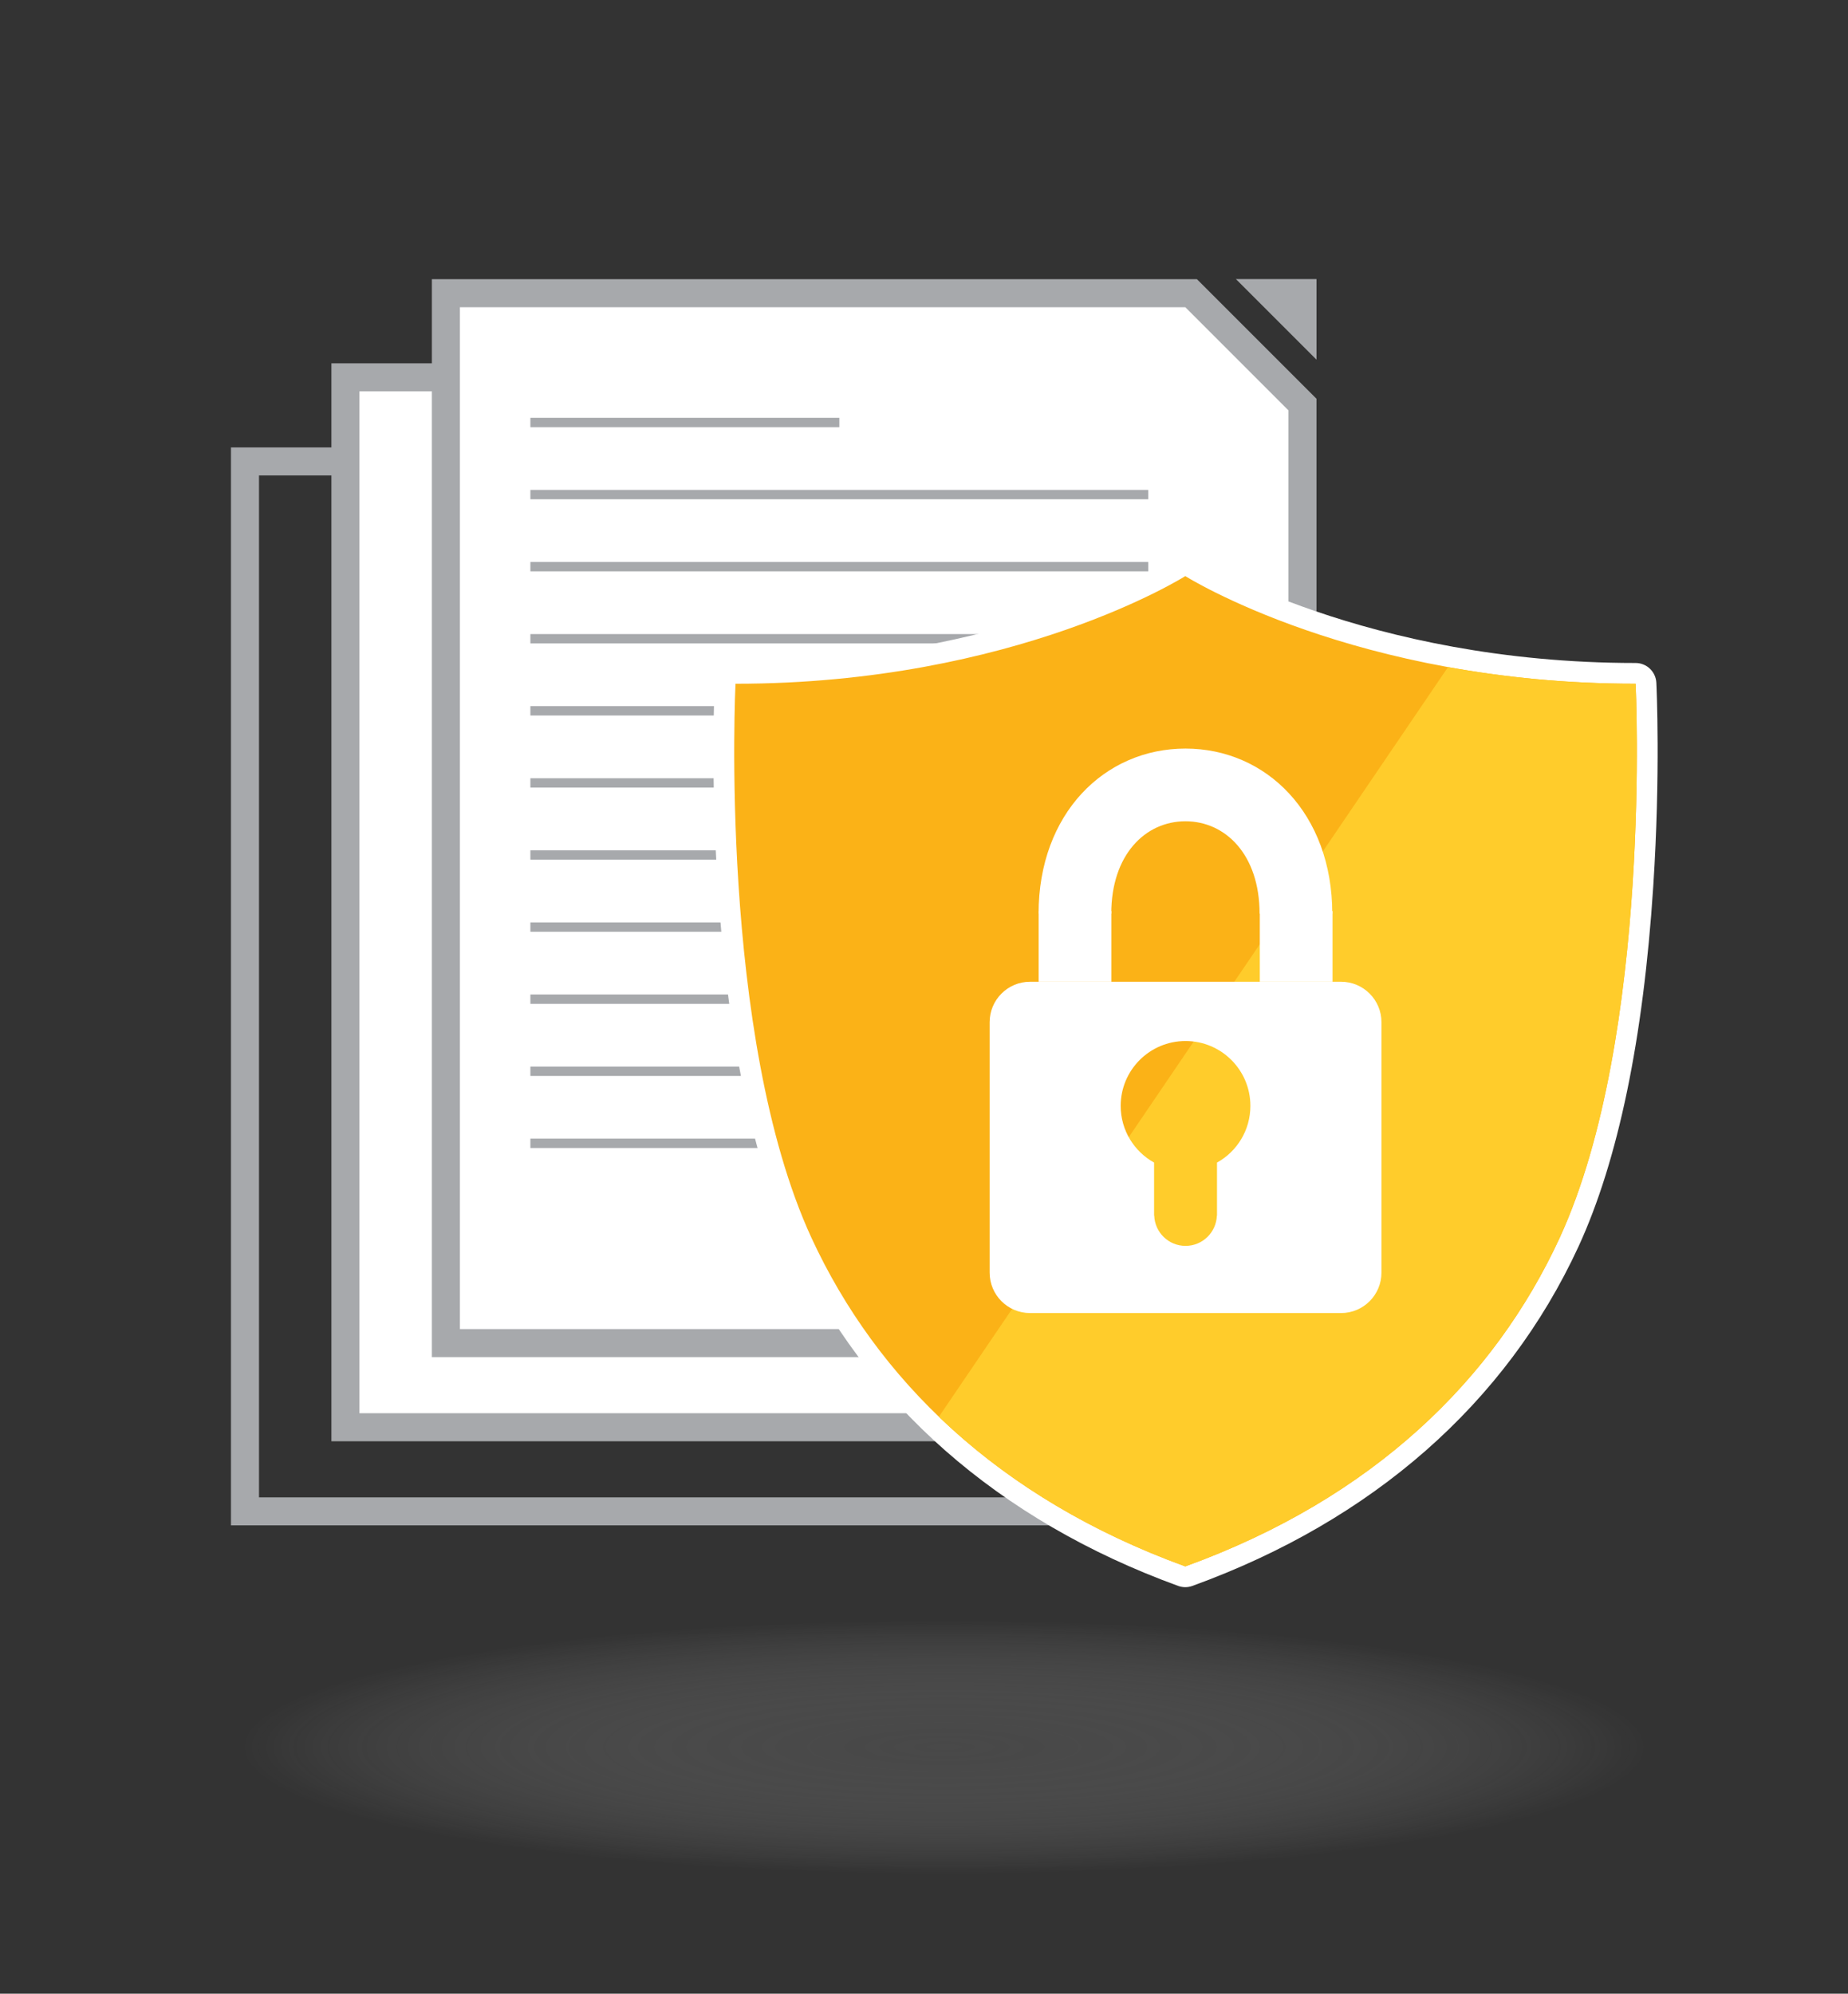 <?xml version="1.0" encoding="utf-8"?>
<!-- Generator: Adobe Illustrator 16.0.4, SVG Export Plug-In . SVG Version: 6.00 Build 0)  -->
<!DOCTYPE svg PUBLIC "-//W3C//DTD SVG 1.1//EN" "http://www.w3.org/Graphics/SVG/1.1/DTD/svg11.dtd">
<svg version="1.1" id="Layer_1" xmlns="http://www.w3.org/2000/svg" xmlns:xlink="http://www.w3.org/1999/xlink" x="0px" y="0px"
	 width="267px" height="288px" viewBox="0 0 267 288" enable-background="new 0 0 267 288" xml:space="preserve">
<rect x="0" y="0" width="267" height="288" fill="#333333" stroke="none"/>
<radialGradient id="SVGID_1_" cx="124.03" cy="130.55" r="53.48" gradientTransform="matrix(1.899 0 0 0.343 -99.107 207.58)" gradientUnits="userSpaceOnUse">
	<stop  offset="0" style="stop-color:#696969"/>
	<stop  offset="0.125" style="stop-color:#707070;stop-opacity:0.875"/>
	<stop  offset="0.31" style="stop-color:#848484;stop-opacity:0.69"/>
	<stop  offset="0.532" style="stop-color:#A4A4A4;stop-opacity:0.468"/>
	<stop  offset="0.78" style="stop-color:#D1D1D1;stop-opacity:0.22"/>
	<stop  offset="1" style="stop-color:#FFFFFF;stop-opacity:0"/>
</radialGradient>
<ellipse opacity="0.4" fill="url(#SVGID_1_)" cx="136.434" cy="252.334" rx="101.563" ry="18.333"/>
<g>
	<g>
		<path fill="#A7A9AC" d="M161.182,220.346H33.37V64.63h110.536l17.276,17.274V220.346z M37.42,216.295h119.711V83.582
			l-14.902-14.901H37.42V216.295z"/>
	</g>
	<g>
		<polygon fill-rule="evenodd" clip-rule="evenodd" fill="#FFFFFF" points="173.67,206.169 49.909,206.169 49.909,54.504 
			157.581,54.504 173.67,70.593 173.67,77.23 		"/>
		<path fill="#A7A9AC" d="M175.695,208.194H47.883V52.479H158.42l17.275,17.275V208.194z M51.934,204.144h119.71V71.432
			l-14.901-14.902H51.934V204.144z"/>
	</g>
	<g>
		<g>
			<g>
				<polygon fill-rule="evenodd" clip-rule="evenodd" fill="#FFFFFF" points="188.184,194.018 64.422,194.018 64.422,42.354 
					172.095,42.354 188.184,58.442 188.184,65.08 				"/>
				<path fill="#A7A9AC" d="M190.209,196.043H62.397V40.328h110.536l17.275,17.275V196.043z M66.448,191.992h119.71V59.281
					l-14.901-14.902H66.448V191.992z"/>
			</g>
			<g>
				<rect x="76.63" y="60.355" fill="#A7A9AC" width="44.638" height="1.35"/>
			</g>
			<g>
				<rect x="76.63" y="70.769" fill="#A7A9AC" width="89.276" height="1.35"/>
			</g>
			<g>
				<rect x="76.63" y="81.181" fill="#A7A9AC" width="89.276" height="1.351"/>
			</g>
			<g>
				<rect x="76.63" y="91.594" fill="#A7A9AC" width="89.276" height="1.351"/>
			</g>
			<g>
				<rect x="76.63" y="102.006" fill="#A7A9AC" width="89.276" height="1.351"/>
			</g>
			<g>
				<rect x="76.63" y="112.42" fill="#A7A9AC" width="89.276" height="1.35"/>
			</g>
			<g>
				<rect x="76.63" y="122.833" fill="#A7A9AC" width="89.276" height="1.35"/>
			</g>
			<g>
				<rect x="76.63" y="133.245" fill="#A7A9AC" width="89.276" height="1.35"/>
			</g>
			<g>
				<rect x="76.63" y="143.658" fill="#A7A9AC" width="89.276" height="1.351"/>
			</g>
			<g>
				<rect x="76.63" y="154.07" fill="#A7A9AC" width="89.276" height="1.351"/>
			</g>
			<g>
				<rect x="76.63" y="164.483" fill="#A7A9AC" width="89.276" height="1.351"/>
			</g>
		</g>
		<g>
			<polygon fill="#A7A9AC" points="190.209,51.959 190.209,40.314 178.564,40.314 			"/>
		</g>
	</g>
	<g>
		<path fill-rule="evenodd" clip-rule="evenodd" fill="#FBB217" d="M171.252,227.772c-0.174,0-0.348-0.03-0.513-0.09
			c-25.589-9.31-44.554-25.98-54.846-48.209c-13.49-29.256-11.23-78.687-11.127-80.776c0.039-0.799,0.698-1.426,1.498-1.426
			c39.566,0,63.942-15.165,64.185-15.317c0.244-0.156,0.523-0.233,0.803-0.233c0.277,0,0.556,0.077,0.8,0.231
			c0.062,0.038,6.211,3.876,17.164,7.664c10.1,3.493,26.47,7.656,47.1,7.656c0.8,0,1.459,0.628,1.498,1.427
			c0.103,2.09,2.346,51.52-11.124,80.773c-10.277,22.237-29.271,38.908-54.926,48.212
			C171.599,227.742,171.425,227.772,171.252,227.772z"/>
		<path fill="#FFFFFF" d="M171.252,83.219c0,0,24.621,15.551,65.063,15.551c0,0,2.482,50.816-10.988,80.072
			c-9.393,20.321-26.826,37.547-54.075,47.43c-27.164-9.883-44.589-27.108-53.997-47.43c-13.49-29.256-10.99-80.072-10.99-80.072
			C146.725,98.77,171.252,83.219,171.252,83.219 M171.251,80.22c-0.558,0-1.114,0.155-1.604,0.464
			c-0.309,0.194-24.43,15.085-63.383,15.085c-1.6,0-2.918,1.255-2.997,2.853c-0.026,0.526-0.621,13.063,0.439,29.407
			c1.432,22.082,5.074,39.601,10.823,52.069c10.465,22.604,29.723,39.543,55.696,48.993c0.331,0.121,0.678,0.181,1.025,0.181
			c0.347,0,0.692-0.06,1.022-0.18c26.04-9.444,45.327-26.385,55.776-48.991c5.742-12.472,9.381-29.99,10.815-52.071
			c1.062-16.344,0.472-28.88,0.445-29.406c-0.078-1.598-1.396-2.854-2.996-2.854c-38.996,0-63.225-14.938-63.465-15.089
			C172.362,80.374,171.807,80.22,171.251,80.22L171.251,80.22z"/>
	</g>
	<g>
		<g>
			<path fill-rule="evenodd" clip-rule="evenodd" fill="#FFCC2B" d="M236.315,98.77c-10.059,0-19.137-0.963-27.103-2.408
				l-73.561,108.292c9.237,8.884,21.012,16.312,35.6,21.619c27.249-9.883,44.683-27.108,54.075-47.43
				C238.798,149.586,236.315,98.77,236.315,98.77z"/>
		</g>
	</g>
	<g>
		<g>
			<rect x="150.067" y="131.605" fill="#FFFFFF" width="10.503" height="10.212"/>
			<rect x="182.018" y="131.605" fill="#FFFFFF" width="10.506" height="10.212"/>
			<g>
				<path fill="#FFFFFF" d="M160.558,131.976c0-8.497,4.907-13.34,10.714-13.34s10.712,4.843,10.712,13.34l0,0h10.504l0,0
					c0-14.434-9.516-23.843-21.216-23.843c-11.698,0-21.217,9.409-21.217,23.843l0,0H160.558L160.558,131.976z"/>
			</g>
		</g>
		<g>
			<path fill="#FFFFFF" d="M193.757,141.817H148.82c-3.223,0-5.835,2.615-5.835,5.837v36.185c0,3.222,2.612,5.837,5.835,5.837
				h44.937c3.226,0,5.837-2.615,5.837-5.837v-36.185C199.594,144.432,196.982,141.817,193.757,141.817z M175.833,167.941v7.65
				h-0.018c-0.087,2.433-2.072,4.38-4.527,4.38c-2.453,0-4.439-1.947-4.526-4.38h-0.019v-7.65c-2.875-1.601-4.825-4.665-4.825-8.192
				c0-5.176,4.195-9.371,9.37-9.371c5.176,0,9.369,4.195,9.369,9.371C180.657,163.276,178.711,166.343,175.833,167.941z"/>
		</g>
	</g>
</g>
</svg>
